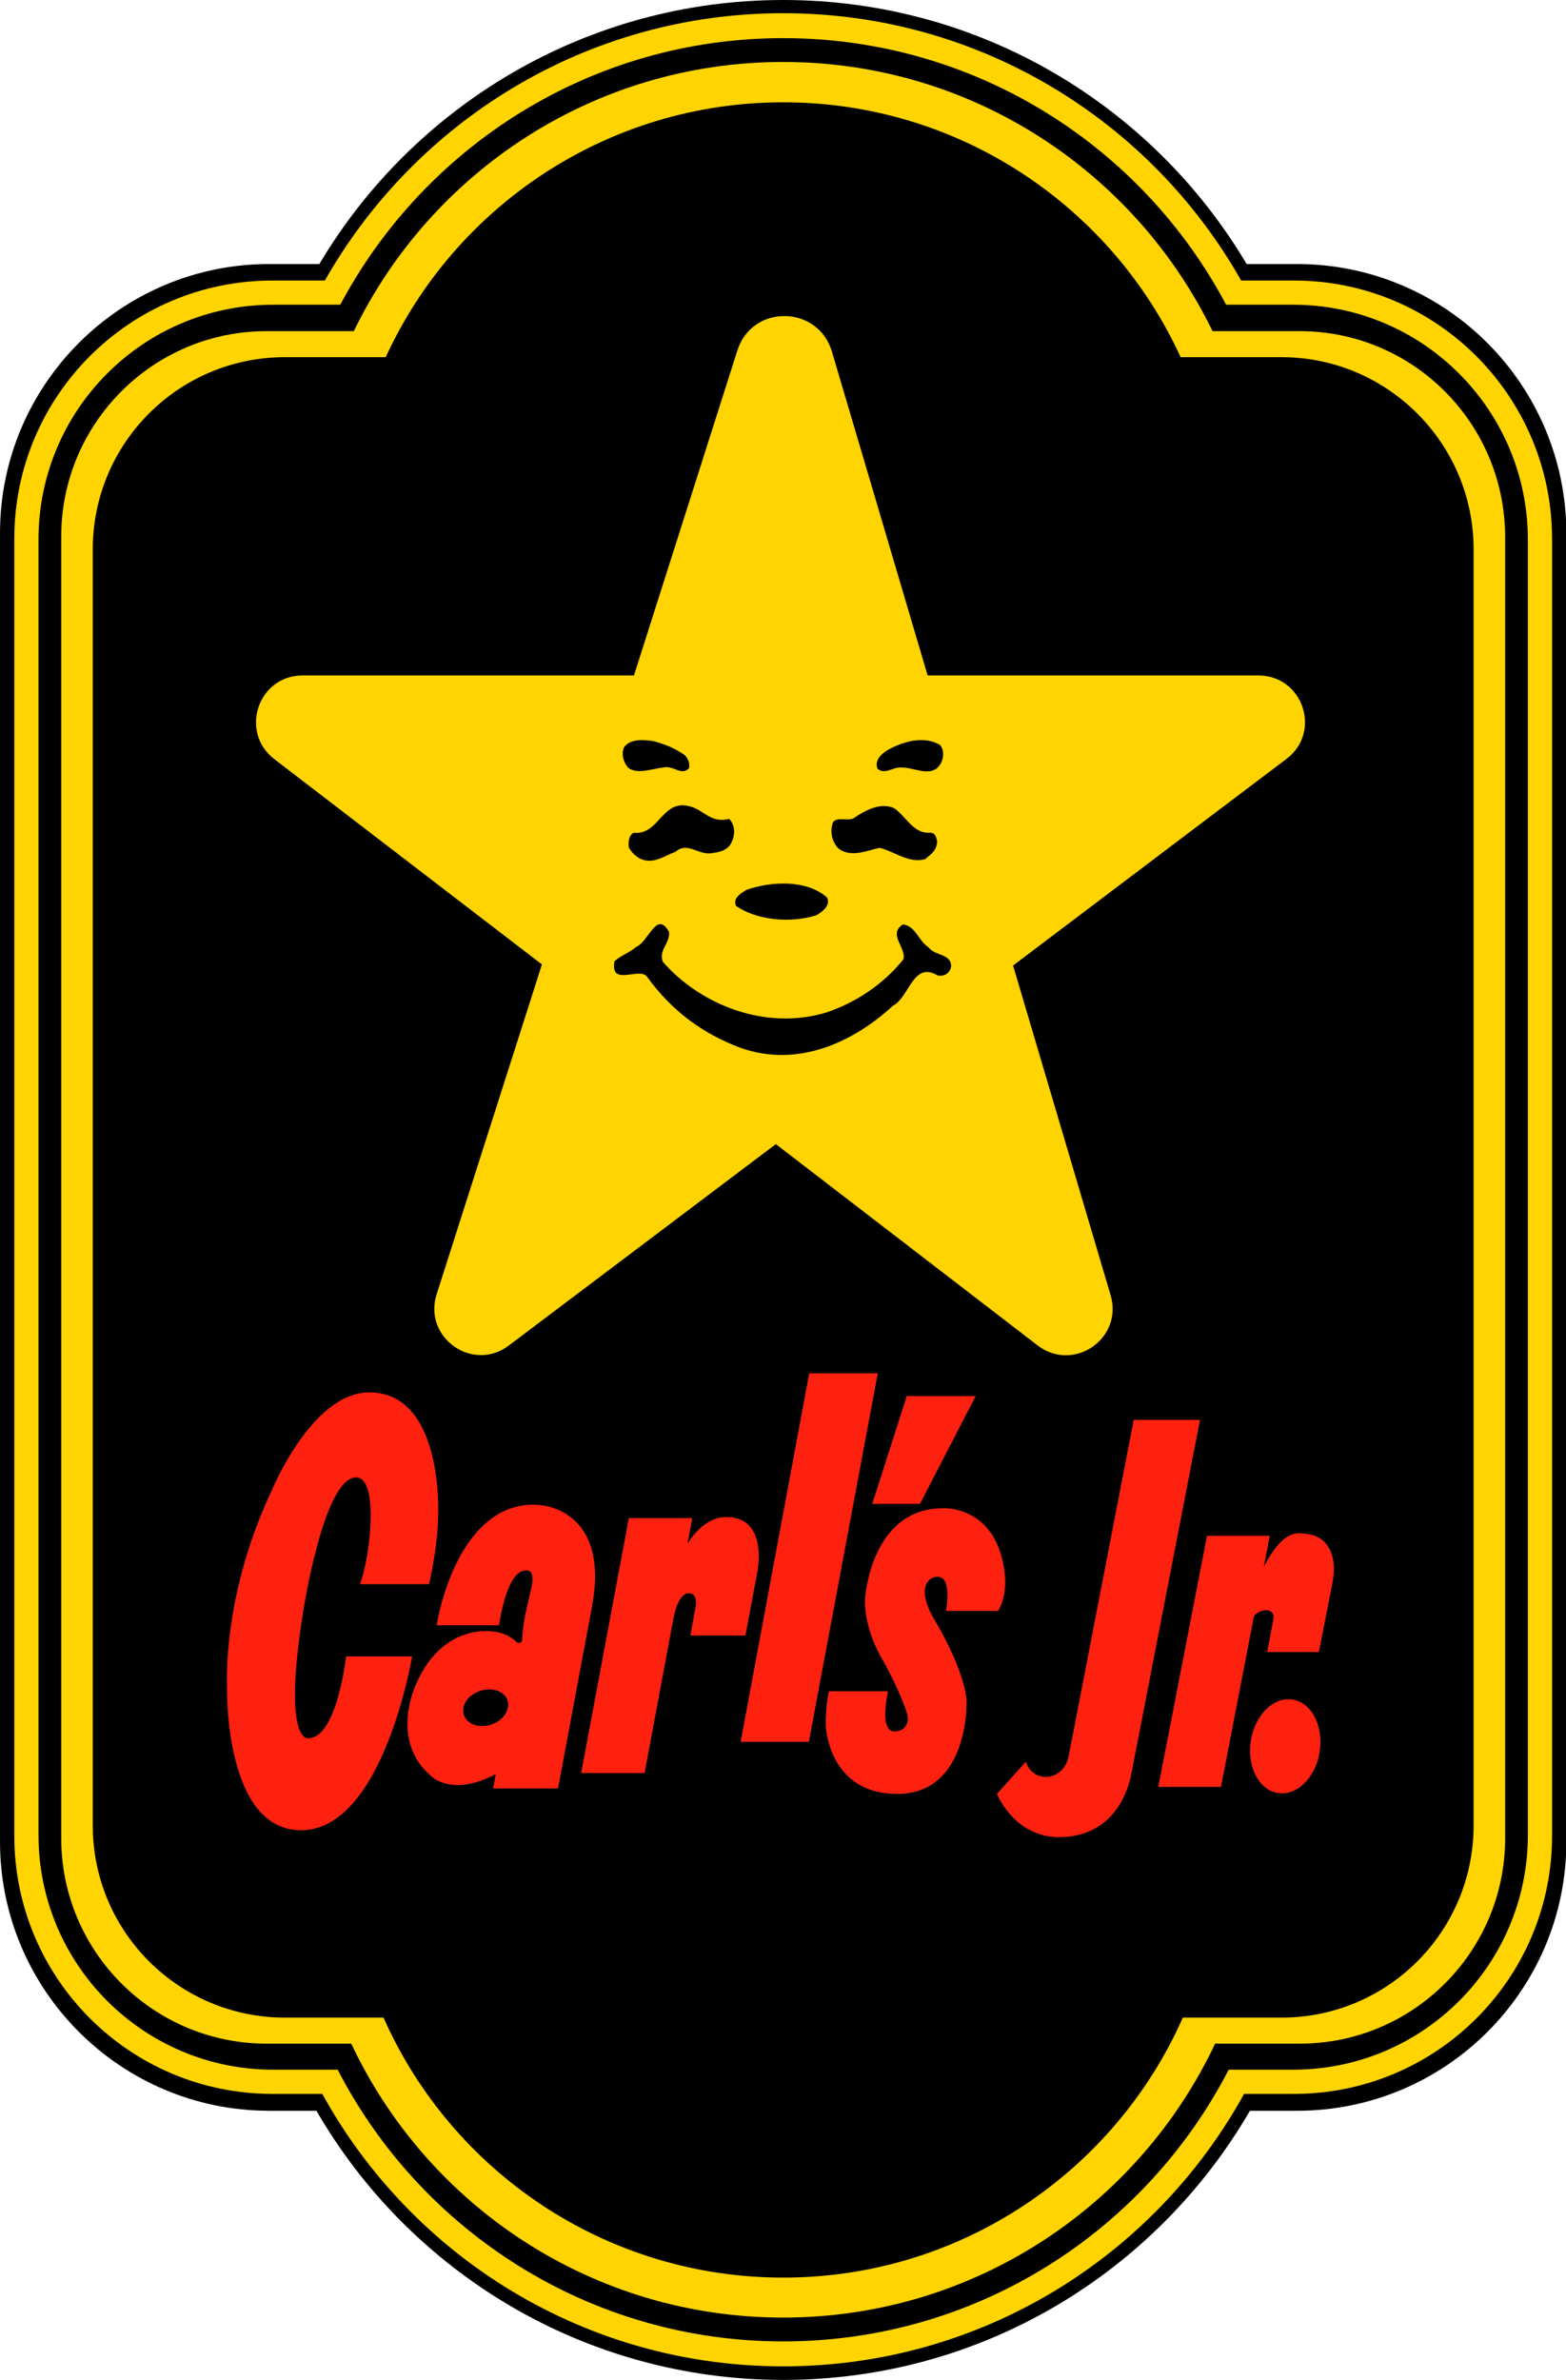 <?xml version="1.0" encoding="utf-8"?>
<!-- Generator: Adobe Illustrator 27.4.1, SVG Export Plug-In . SVG Version: 6.00 Build 0)  -->
<svg version="1.1" id="Layer_1" xmlns="http://www.w3.org/2000/svg" xmlns:xlink="http://www.w3.org/1999/xlink" x="0px" y="0px"
	 viewBox="0 0 427.1 649" style="enable-background:new 0 0 427.1 649;" xml:space="preserve">
<style type="text/css">
	.st0{fill:#FFD400;}
	.st1{fill:#FF2110;}
</style>
<g>
	<path d="M353.7,72H340C314.4,28.9,267.4,0,213.6,0C159.8,0,112.7,28.9,87.1,72H73.4C32.9,72,0,104.9,0,145.4v356.8
		c0,40.5,32.9,73.4,73.4,73.4h12.9c25.4,43.9,72.9,73.4,127.3,73.4c54.4,0,101.8-29.5,127.3-73.4h12.9c40.5,0,73.4-32.9,73.4-73.4
		V145.4C427.1,104.9,394.3,72,353.7,72z"/>
	<path class="st0" d="M352.9,76.5h-14.4C313.9,33,267.2,3.6,213.6,3.6C160,3.6,113.3,33,88.6,76.5H74.3c-38.9,0-70.4,31.5-70.4,70.4
		v353.7c0,38.9,31.5,70.4,70.4,70.4h13.6c24.4,44.3,71.5,74.3,125.7,74.3c54.1,0,101.3-30,125.7-74.3h13.6
		c38.9,0,70.4-31.5,70.4-70.4V147C423.3,108.1,391.8,76.5,352.9,76.5z"/>
	<path d="M352.7,83.1h-18.3c-22.9-43.2-68.4-72.7-120.8-72.7c-52.4,0-97.8,29.5-120.8,72.7H74.5c-35.4,0-64,28.7-64,64v353.3
		c0,35.4,28.7,64,64,64h17.6c22.7,44,68.6,74.1,121.5,74.1c52.9,0,98.8-30.1,121.5-74.1h17.6c35.4,0,64-28.7,64-64V147.2
		C416.7,111.8,388,83.1,352.7,83.1z"/>
	<path class="st0" d="M354.4,90.3h-23.7c-21.1-43.4-65.6-73.4-117.1-73.4s-96,29.9-117.1,73.4H72.7c-30.9,0-56,25.1-56,56v355
		c0,30.9,25.1,56,56,56h23.1c20.8,44.2,65.7,74.7,117.8,74.7s97-30.6,117.8-74.7h23.1c30.9,0,56-25.1,56-56v-355
		C410.4,115.4,385.4,90.3,354.4,90.3z"/>
	<path d="M349.5,97.4h-27.5c-18.8-41-60.3-69.5-108.4-69.5S124,56.4,105.2,97.4H77.7c-29,0-52.4,23.5-52.4,52.4v348
		c0,29,23.5,52.4,52.4,52.4h26.9c18.5,41.8,60.4,70.9,109,70.9s90.5-29.1,109-70.9h26.9c29,0,52.4-23.5,52.4-52.4v-348
		C401.9,120.9,378.4,97.4,349.5,97.4z"/>
	<polygon class="st1" points="220.7,374.5 202,475 220.6,475 239.4,374.5 	"/>
	<polygon class="st1" points="250.9,410.1 237.9,410.1 247.3,380.7 266.1,380.7 	"/>
	<path class="st1" d="M206.7,427.7c0,0.1,0,0.2,0,0.2l-3.4,18.1h-15l1.2-6.7l0,0v0c0-0.1,0.2-0.7,0.3-1.5c0,0,0,0,0,0
		c0.1-1.4,0-3.3-1.9-3.3c0,0-0.1,0-0.4,0c-0.8,0.1-2.8,1.1-3.9,7.2l-7.8,41.8h-17.3l13-69.5h17.3l-1.3,7c0.1-0.2,2.6-4.5,6.6-6.4
		c1.2-0.6,2.5-0.9,3.9-0.9C208.7,413.6,206.9,426.2,206.7,427.7z"/>
	<path class="st1" d="M154.6,413c-5.2-3.4-12-3.5-17.6-0.7c-14.4,7.3-17.9,30.9-17.9,30.9h17c0,0,2-14.9,7.2-14.9
		c0,0,2.9-0.9,1.6,4.8c-1.3,5.7-1.3,5.7-1.3,5.7s-1.1,4.5-1.2,8.4c0,0.7-0.9,1.1-1.5,0.6c-1.4-1.4-4-3-8-3c0,0-12.6-1.2-19.3,14.2
		c0,0-7.8,15.7,4.3,25.6c0,0,5.6,5.4,17.3-0.8l-0.7,3.9h17.7l9.3-49.8l0-0.1C164.2,423.1,159.5,416.2,154.6,413z M138.5,465.7
		c-0.5,2.8-3.7,5-7,5c-3.3,0-5.6-2.2-5.1-5c0.5-2.8,3.7-5,7-5C136.8,460.7,139.1,462.9,138.5,465.7z"/>
	<path class="st1" d="M97.1,402.9c-8.8,0-14.4,36.5-14.4,36.5c-5.8,36.3,1.4,34.6,1.4,34.6c7.8,0,10.3-22.3,10.3-22.3h18
		c0,0-7.9,47.4-30.3,47.4c-19.3,0-20.2-32.8-20.2-38.6c0-0.5,0-1,0-1.5c-0.1-4.1-0.1-26.4,12.1-52.3c0,0,11-27,26.7-27
		c20.2,0,18.8,32.9,18.8,32.9c0,9.3-2.5,19.4-2.5,19.4H98.2c0,0,2.9-7.8,2.9-19.4C101,412.6,101.4,402.9,97.1,402.9z"/>
	<path class="st1" d="M255.8,430c-3.6,0-3.6,4-3.6,4c0,2.8,1.6,6,2.6,7.6c1.1,1.8,2.1,3.7,3.1,5.6c6.4,12.6,5.7,17.6,5.7,17.6
		s0.4,24.4-18.9,24.4c-18.9,0-19.5-18.7-19.5-18.7c0-6.1,0.9-9.3,0.9-9.3h16.1c-2.5,12.3,2,10.9,2,10.9c1.6,0,2.5-0.8,2.9-1.6
		c0.5-0.8,0.6-1.8,0.4-2.7c-0.6-2.6-2.7-7.2-4.3-10.5c-0.9-1.8-1.8-3.5-2.8-5.2c-5-8.9-4.5-15.9-4.5-15.9s1.4-24.9,21.3-24.9
		c0,0,14.6-0.9,16.8,17.6c0.8,6.7-1.8,10.4-1.8,10.4H258C258,439.3,259.8,430,255.8,430z"/>
	<path class="st1" d="M327.3,387.1l-18.7,96.4c0,0,0,0,0,0l-0.3,1.4c-1,4.2-5,16.1-19.6,16.1c-0.6,0-1.1,0-1.6-0.1
		c-10.9-1-15.2-11.7-15.2-11.7l7.9-8.8c0,0,0.6,2.7,3.4,3.8c1.4,0.5,2.9,0.5,4.3-0.1c1.5-0.7,3.4-2.1,4-5.4l17.7-91.5H327.3z"/>
	<path class="st1" d="M363.6,430.5C363.6,430.5,363.5,430.6,363.6,430.5l-0.2,1.2c0,0,0,0,0,0l-3.7,18.8h-14.1l1.7-8.9c0,0,0,0,0,0
		c0.3-1.4-0.4-2-1-2.3c-0.4-0.2-0.8-0.2-1.3-0.2c-1.9,0.2-3,1.6-3,1.6l-9,46.6h-17.1l13.3-68.5h17.1l-1.6,8.4c2.8-5.4,6-9.1,9.5-9.1
		c1.7,0,3.2,0.3,4.4,0.7C364.3,421.1,364,427.7,363.6,430.5z"/>
	
		<ellipse transform="matrix(0.151 -0.989 0.989 0.151 -173.523 750.719)" class="st1" cx="350.3" cy="476.4" rx="12.9" ry="9.5"/>
	<path class="st0" d="M276.3,263.3l26.6,89.9c3.5,11.8-10.1,21.2-19.9,13.7L211.6,312l-72.8,54.9c-9.9,7.5-23.5-2.2-19.7-14
		l28.7-89.9l-73-56c-9.6-7.4-4.4-22.8,7.7-22.8h90.4l28.2-88.6c4-12.7,22-12.5,25.8,0.3l26.1,88.3h90.2c12.2,0,17.4,15.5,7.6,22.8
		L276.3,263.3z"/>
	<g>
		<path id="path22_00000092443996781405655730000007427630100229700798_" d="M186.7,205.9c1,0.9,1.5,2.4,1.2,3.6
			c-2,2.2-4.3-0.9-7-0.2c-3,0.3-6.8,1.9-9.4,0.2c-1.3-1.2-2.2-3.8-1.3-5.7c1.7-2.4,5.2-2.1,8-1.7C181.5,203,184,204,186.7,205.9
			L186.7,205.9z"/>
		<path id="path26_00000053536673025465099580000011277103241628685493_" d="M256.3,203.1c1.2,1.2,1.2,3.6,0.2,5.2
			c-2.3,4-7.2,0.9-10.7,1c-2.3-0.2-4.5,2.1-6.5,0.3c-0.8-2.2,1-4,2.7-5C246,202.3,251.8,200.5,256.3,203.1z"/>
		<path id="path30_00000049914355484342237980000010582026260760787334_" d="M253.3,227.1c1.7-0.2,2,1,2.3,2.4
			c-0.2,2.6-1.7,3.4-3.3,4.8c-4.5,1.2-8.3-2.1-12.4-3.1c-3.3,0.7-7.8,2.8-11.2,0.2c-1.7-1.7-2.5-4.5-1.5-7.2c1.2-1.5,3.8-0.3,5.5-1
			c3.2-2.2,7.4-4.5,11.2-2.8C247.3,222.9,249,227.1,253.3,227.1L253.3,227.1z"/>
		<path id="path34_00000021113235283812458820000014745119914091105166_" d="M198.9,223.3c1.5,1.7,1.7,4,0.7,6.2
			c-0.8,2.2-3.2,2.9-5.2,3.1c-3.8,0.9-6.8-3.3-10.2-0.3c-2.8,1-5.5,3.1-8.7,2.2c-1.7-0.5-3.2-1.9-4-3.4c-0.2-1.5,0-3.3,1.3-4
			c7.2,0.7,7.7-9.6,15.7-7.1C192,221,194,224.6,198.9,223.3L198.9,223.3z"/>
		<path id="path38_00000126285783899971646290000000865874956788332186_" d="M225.6,244.8c1,2.2-1.5,4-3,4.8
			c-7,2.2-16.2,1.4-21.9-2.6c-0.8-2.2,1.3-3.3,2.8-4.3C210.2,240.3,220.1,239.8,225.6,244.8L225.6,244.8z"/>
		<path id="path42_00000082325906255985522170000010235982755456708756_" d="M182.5,254.2c0.2,3.1-3,5-1.7,8.1
			c10,11.5,27.7,18.9,44.6,13.8c8.2-2.8,15.5-7.7,21-14.5c0.8-3.3-4.3-6.7-0.2-9.5c3.5,0.3,4.3,4.5,7,6.2c1.7,2.4,6.3,1.7,6.2,5.3
			c-0.3,1.7-1.8,2.8-3.7,2.4c-6.7-4-7.7,6-12.2,8.3c-10.9,10-25.9,16.9-41.4,11.5c-10.7-4-19-10.3-25.6-19.4
			c-2-2.9-10.2,2.9-8.9-4.3c1.7-1.5,4.2-2.4,5.8-3.8C177,256.8,179.1,248,182.5,254.2L182.5,254.2z"/>
	</g>
</g>
</svg>
